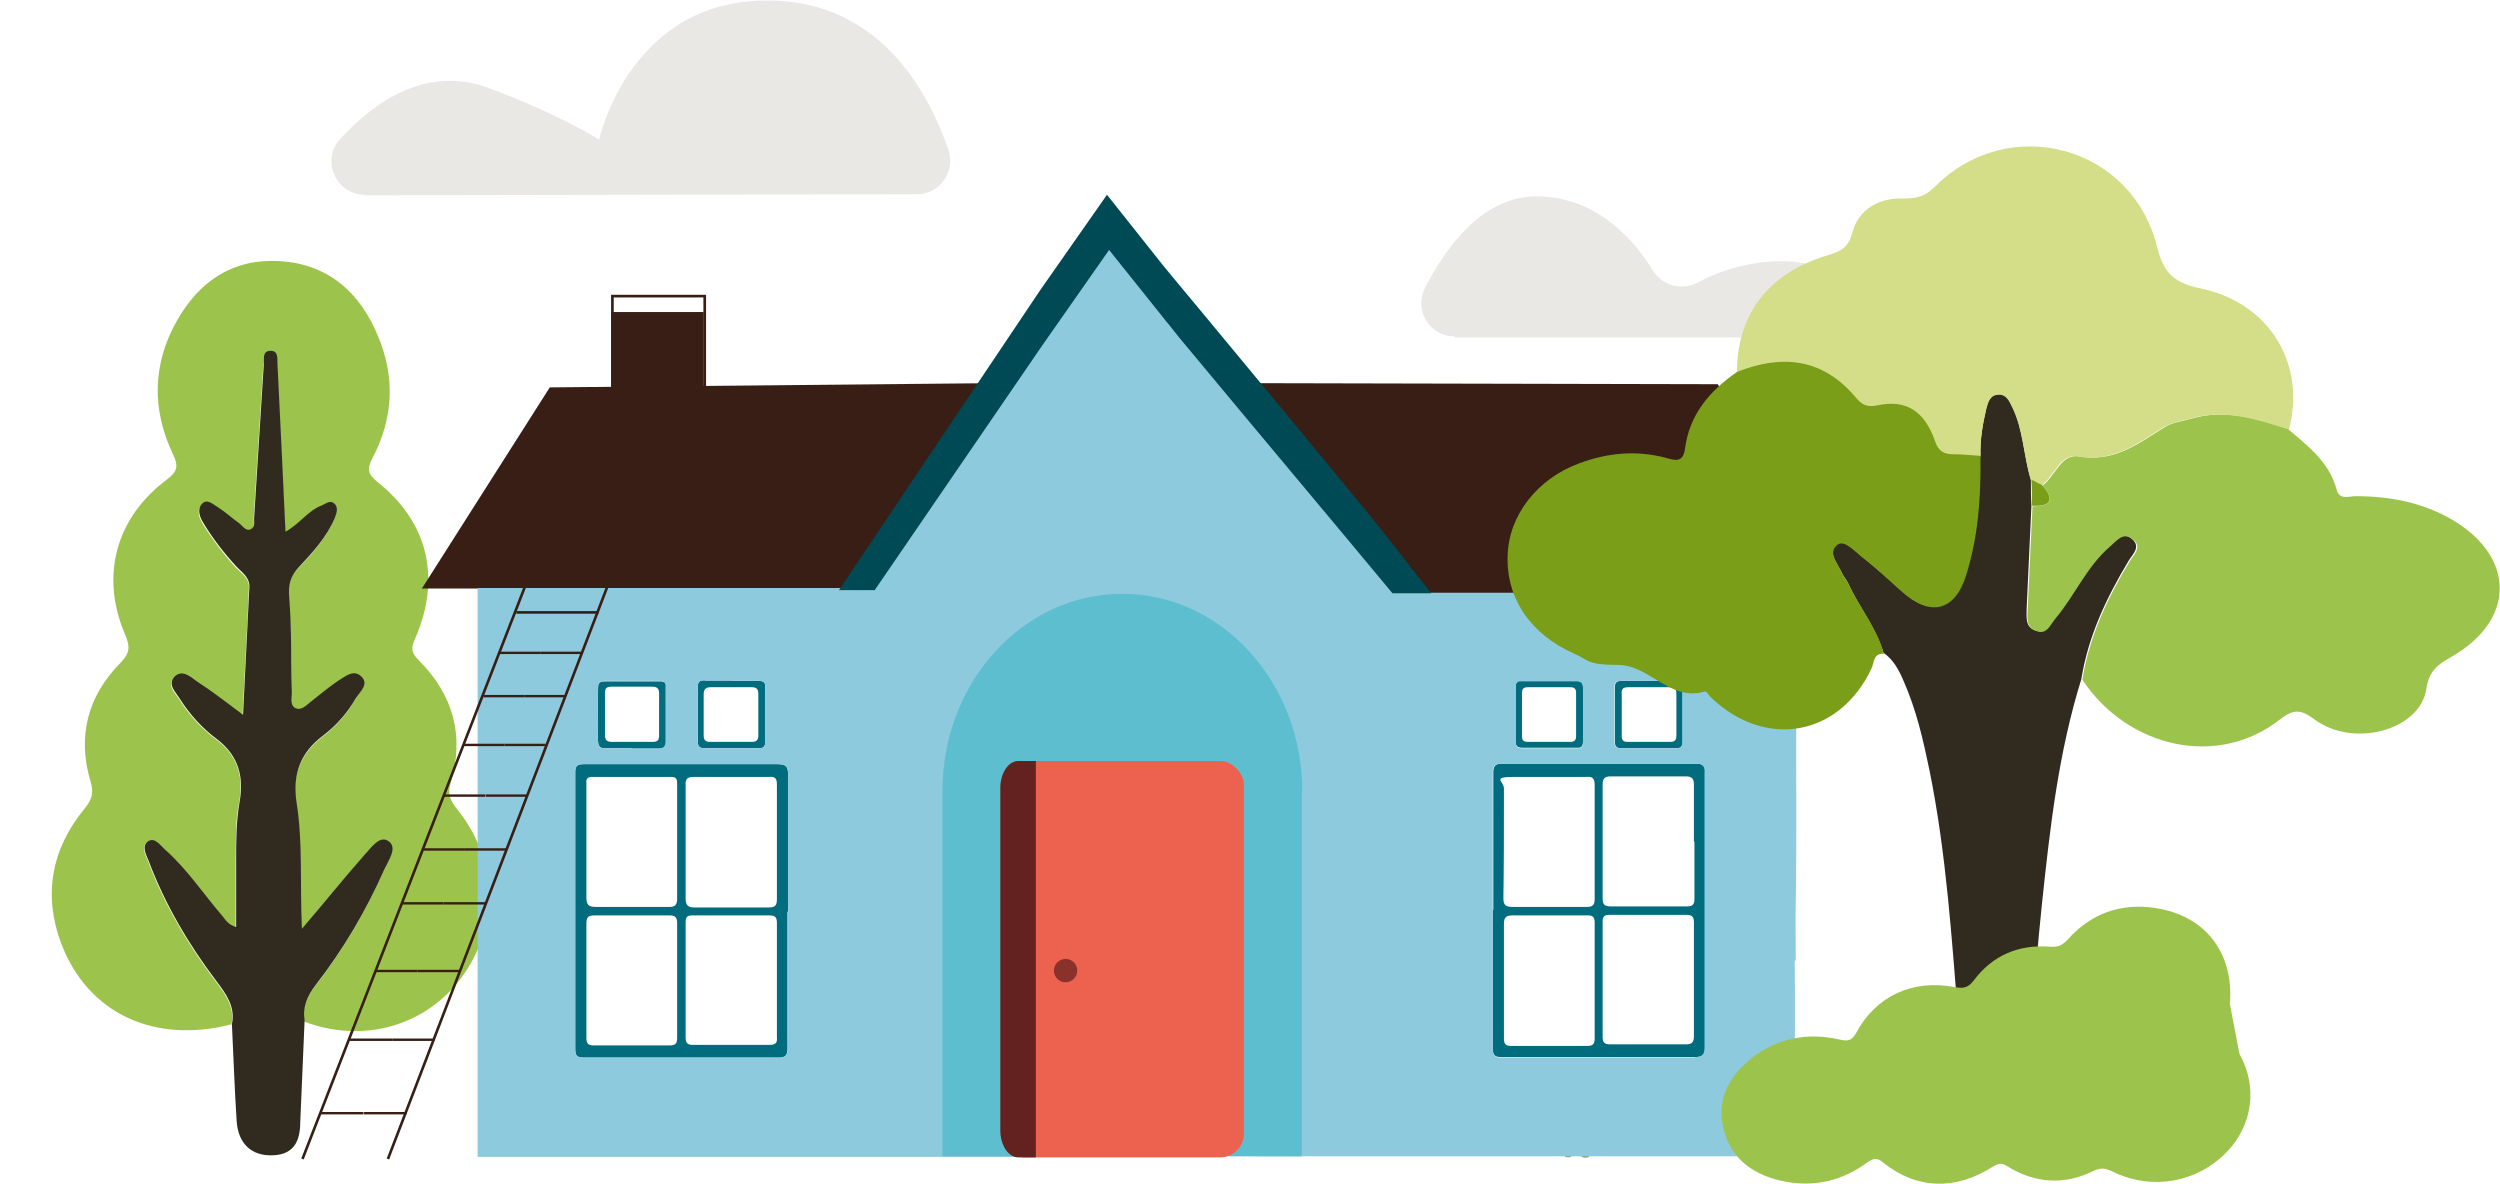 <svg xmlns="http://www.w3.org/2000/svg" xmlns:xlink="http://www.w3.org/1999/xlink" id="Ebene_2" data-name="Ebene 2" viewBox="0 0 471.1 223.1"><defs><style>      .cls-1 {        stroke: #381e15;        stroke-miterlimit: 10;        stroke-width: .5px;      }      .cls-1, .cls-2 {        fill: none;      }      .cls-3 {        fill: #d4dd88;      }      .cls-3, .cls-2, .cls-4, .cls-5, .cls-6, .cls-7, .cls-8, .cls-9, .cls-10, .cls-11, .cls-12, .cls-13, .cls-14, .cls-15, .cls-16, .cls-17, .cls-18 {        stroke-width: 0px;      }      .cls-19 {        clip-path: url(#clippath);      }      .cls-4 {        fill: #7a9e18;      }      .cls-5 {        fill: #302b1e;      }      .cls-6 {        fill: #006c7e;      }      .cls-7 {        fill: #381e15;      }      .cls-8 {        fill: #5cbecf;      }      .cls-9 {        fill: #eae8e5;        fill-rule: evenodd;      }      .cls-10 {        fill: #87a159;      }      .cls-20 {        clip-path: url(#clippath-1);      }      .cls-21 {        clip-path: url(#clippath-4);      }      .cls-22 {        clip-path: url(#clippath-3);      }      .cls-23 {        clip-path: url(#clippath-2);      }      .cls-24 {        clip-path: url(#clippath-7);      }      .cls-25 {        clip-path: url(#clippath-8);      }      .cls-26 {        clip-path: url(#clippath-6);      }      .cls-27 {        clip-path: url(#clippath-5);      }      .cls-28 {        clip-path: url(#clippath-9);      }      .cls-11 {        fill: #9cc44c;      }      .cls-12 {        fill: #63221f;      }      .cls-29 {        clip-path: url(#clippath-14);      }      .cls-30 {        clip-path: url(#clippath-13);      }      .cls-31 {        clip-path: url(#clippath-12);      }      .cls-32 {        clip-path: url(#clippath-10);      }      .cls-33 {        clip-path: url(#clippath-15);      }      .cls-34 {        clip-path: url(#clippath-17);      }      .cls-35 {        clip-path: url(#clippath-16);      }      .cls-36 {        clip-path: url(#clippath-11);      }      .cls-13 {        fill: #d3eafa;      }      .cls-14 {        fill: #8dcadd;      }      .cls-15 {        fill: #f1bb5a;      }      .cls-16 {        fill: #89312b;      }      .cls-17 {        fill: #004a55;      }      .cls-18 {        fill: #ec624f;      }    </style><clipPath id="clippath"><rect class="cls-2" x="94.1" y="122.8" width="7.7" height=".5"></rect></clipPath><clipPath id="clippath-1"><rect class="cls-2" x="101.8" y="122.8" width="7.7" height=".5"></rect></clipPath><clipPath id="clippath-2"><rect class="cls-2" x="91.1" y="130.9" width="7.7" height=".5"></rect></clipPath><clipPath id="clippath-3"><rect class="cls-2" x="98.8" y="130.9" width="7.7" height=".5"></rect></clipPath><clipPath id="clippath-4"><rect class="cls-2" x="87.4" y="140.1" width="7.7" height=".5"></rect></clipPath><clipPath id="clippath-5"><rect class="cls-2" x="95.1" y="140.1" width="7.7" height=".5"></rect></clipPath><clipPath id="clippath-6"><rect class="cls-2" x="83.6" y="149.7" width="7.8" height=".5"></rect></clipPath><clipPath id="clippath-7"><rect class="cls-2" x="91.5" y="149.7" width="7.8" height=".5"></rect></clipPath><clipPath id="clippath-8"><rect class="cls-2" x="79.8" y="159.8" width="7.8" height=".5"></rect></clipPath><clipPath id="clippath-9"><rect class="cls-2" x="87.6" y="159.8" width="7.8" height=".5"></rect></clipPath><clipPath id="clippath-10"><rect class="cls-2" x="75.8" y="170" width="7.8" height=".5"></rect></clipPath><clipPath id="clippath-11"><rect class="cls-2" x="83.6" y="170" width="7.8" height=".5"></rect></clipPath><clipPath id="clippath-12"><rect class="cls-2" x="70.7" y="182.7" width="8" height=".5"></rect></clipPath><clipPath id="clippath-13"><rect class="cls-2" x="78.7" y="182.7" width="8" height=".5"></rect></clipPath><clipPath id="clippath-14"><rect class="cls-2" x="65.9" y="195.7" width="8" height=".5"></rect></clipPath><clipPath id="clippath-15"><rect class="cls-2" x="73.9" y="195.7" width="8" height=".5"></rect></clipPath><clipPath id="clippath-16"><rect class="cls-2" x="60.5" y="209.5" width="8" height=".5"></rect></clipPath><clipPath id="clippath-17"><rect class="cls-2" x="68.6" y="209.5" width="8" height=".5"></rect></clipPath></defs><g id="Ebene_1-2" data-name="Ebene 1-2"><path class="cls-9" d="M274.1,63.4c-4.7,0-7.7-4.9-5.6-9.1,4-7.8,11.1-17.7,21.7-17.3,11,.4,17.8,8.3,21.3,14,1.7,2.8,5.4,3.8,8.3,2.3,3.7-2,9.1-4,15.9-4.1,3.5,0,6.8.9,9.8,2.4,6,2.9,4,12-2.7,12h-68.7v-.2Z"></path><path class="cls-11" d="M43.7,193c-14.6,3.8-27.2-2-32.2-15.3-3.4-9.1-1.8-17.8,4.5-25.4,1.3-1.6,1.7-2.9,1.1-4.9-2.6-8.6-.6-16.2,5.6-22.5,1.9-1.9,1.8-3.2.8-5.5-4.6-10.9-1.7-21.8,7.9-29,2-1.5,2.3-2.5,1.2-4.8-4-8.4-3.9-16.9.7-25.1,4.2-7.5,10.6-11.8,19.3-11.3,9.2.5,15.3,5.9,18.7,14.3,3.2,7.7,2.8,15.4-1.1,22.8-1.1,2.1-.9,3,.9,4.5,9.6,7.6,12.1,18.2,7.1,29.6-.8,1.8-.7,2.6.7,4,6.5,6.5,8.7,14.3,6,23.2-.8,2.6.5,3.9,1.8,5.6,7.2,9.4,7.2,21.7.2,31.1-6.8,9.1-18.6,12.4-29.6,8.2-.4-2.6.5-4.6,2.1-6.7,5.2-6.7,9.5-14,12.9-21.7.8-1.7,2.6-4.2.8-5.4-1.8-1.2-3.5,1.4-4.7,2.8-3.8,4.3-7.5,8.8-11.6,13.7-.4-8.4.2-16.1-1-23.7-.8-5.2.7-9.4,5-12.7,2.5-1.9,4.6-4.3,6.2-7.1.7-1.3,2.4-2.7.9-4.1-1.4-1.3-3,0-4.3.9-1.8,1.2-3.4,2.6-5.1,3.9-.9.6-1.7,1.8-3,1.2-1-.5-.6-1.8-.6-2.8,0-6,0-12.1-.5-18-.2-2.4,0-4,1.8-5.7,2.6-2.8,5.3-5.7,6.8-9.3.4-.9.7-2.1-.2-2.8-.8-.6-1.6.2-2.4.5-2.4.9-3.8,3.3-6.7,4.9-.5-10.9-1-21.1-1.5-31.4,0-1.1.3-2.7-1.3-2.7s-1.2,1.6-1.3,2.7c-.6,9.6-1.2,19.1-1.8,28.6,0,.8.3,1.9-.6,2.3-1,.5-1.5-.5-2.1-1-1.4-1-2.7-2.2-4.1-3.1-.9-.6-2-1.8-3-.7s-.5,2.4.2,3.6c1.8,2.9,3.9,5.7,6.2,8.2,1,1.1,2.6,2,2.5,3.8-.3,7.9-.8,15.8-1.2,24.2-3.2-2.4-5.9-4.4-8.7-6.3-1.2-.8-2.8-2.3-4.2-.9-1.4,1.4.2,2.9,1,4.1,1.8,2.9,4.2,5.5,7,7.6,4.3,3.2,5.1,7.4,4.2,12.1-.7,3.6-.5,7.1-.6,10.7v12.6c-1.6-.5-2-1.4-2.6-2.1-3.6-4.3-6.7-8.9-10.9-12.6-.9-.7-1.9-2.4-3.2-1.4-1.1.9-.3,2.4.2,3.6,3.1,8.2,7.5,15.7,12.8,22.7,1.8,2.4,3.6,4.8,2.9,8.1h0Z"></path><path class="cls-5" d="M43.7,193c.7-3.3-1.1-5.7-2.9-8.1-5.3-7-9.7-14.5-12.8-22.7-.5-1.2-1.3-2.7-.2-3.6,1.3-1,2.4.7,3.2,1.4,4.2,3.7,7.3,8.4,10.9,12.6.6.7,1,1.6,2.6,2.1v-12.6c0-3.6,0-7.1.6-10.7.9-4.8,0-8.9-4.2-12.1-2.7-2-5.1-4.6-7-7.6-.8-1.3-2.4-2.7-1-4.2,1.4-1.4,3,0,4.2.9,2.8,1.8,5.5,3.9,8.7,6.3.4-8.4.8-16.3,1.2-24.2,0-1.8-1.5-2.7-2.5-3.8-2.3-2.5-4.4-5.2-6.2-8.2-.7-1.1-1.2-2.6-.2-3.6s2.1.2,3,.7c1.4.9,2.7,2.1,4.1,3.1.6.5,1.2,1.5,2.1,1,.9-.5.5-1.5.6-2.3.6-9.6,1.2-19.1,1.8-28.6,0-1.1-.3-2.7,1.3-2.7s1.2,1.7,1.3,2.7c.5,10.2,1,20.5,1.5,31.4,2.8-1.6,4.3-4,6.7-4.9.8-.3,1.6-1.1,2.4-.5.9.7.6,1.8.2,2.8-1.5,3.6-4.2,6.5-6.8,9.3-1.6,1.7-2,3.3-1.8,5.7.5,6,.3,12,.5,18,0,.9-.4,2.2.6,2.8,1.2.6,2.1-.5,3-1.2,1.7-1.3,3.3-2.7,5.1-3.9,1.3-.8,2.9-2.2,4.3-.9,1.6,1.4,0,2.8-.9,4.1-1.6,2.8-3.7,5.2-6.2,7.1-4.4,3.3-5.8,7.4-5,12.7,1.2,7.6.6,15.3,1,23.7,4.2-4.9,7.8-9.4,11.6-13.7,1.3-1.4,3-4,4.7-2.8,1.8,1.2,0,3.7-.8,5.4-3.4,7.7-7.7,15-12.9,21.7-1.6,2.1-2.5,4.1-2.1,6.7-.3,6.3-.5,12.5-.8,18.8,0,3.4-.8,6.4-5.1,6.6-4,.2-6.6-2.1-6.9-6.4-.4-6.1-.6-12.3-.9-18.4h0Z"></path><g><path class="cls-10" d="M298,218c.5-.6,1-.6,1.5,0-.5.2-1,.2-1.5,0Z"></path><path class="cls-10" d="M294.9,218c.4-.6.8-.6,1.2,0-.4.1-.8.1-1.2,0Z"></path><path class="cls-6" d="M148.4,171.8v25.7c0,1.3-.3,1.8-1.7,1.8h-36.7c-1.3,0-1.6-.4-1.6-1.6v-52.1c0-1.1.2-1.6,1.5-1.6h36.7c1.4,0,1.9.4,1.9,1.8v26h-.1ZM146.4,158.7v-10.8c0-1.2-.3-1.6-1.5-1.5h-14.1c-1.2,0-1.7.3-1.6,1.6v21.3c0,1.2.4,1.7,1.6,1.7h14.1c1.2,0,1.5-.4,1.5-1.6v-10.6h0ZM146.4,184.7v-10.8c0-1.1-.4-1.4-1.4-1.4h-14.5c-1,0-1.3.3-1.3,1.3v21.7c0,1.1.4,1.4,1.4,1.4h14.4c1.2,0,1.5-.4,1.4-1.5v-10.8h0ZM127.6,158.7v-10.9c0-.8,0-1.4-1.1-1.4h-14.9c-.9,0-1.2.4-1.1,1.2v21.5c0,1.4.4,1.8,1.8,1.8h13.9c1.1,0,1.4-.5,1.4-1.6v-10.7h0ZM127.6,184.8v-10.8c0-1.1-.3-1.5-1.4-1.5h-14.2c-1.1,0-1.5.3-1.5,1.5v21.6c0,1,.3,1.4,1.4,1.4h14.3c1.1,0,1.4-.4,1.4-1.4v-10.8h0Z"></path><path class="cls-6" d="M281.4,171.5v-25.9c0-1.3.4-1.7,1.7-1.7h36.5c1.4,0,1.8.5,1.7,1.8v51.7c0,1.4-.5,1.8-1.9,1.8h-36.4c-1.3,0-1.7-.3-1.7-1.7v-26.1h0ZM300.5,184.8v-10.9c0-.9-.2-1.4-1.2-1.4h-14.3c-1.2,0-1.6.4-1.6,1.6v21.6c0,1,.3,1.4,1.4,1.4h14.3c1.2,0,1.4-.5,1.4-1.5v-10.6h0v-.2ZM300.5,158.7v-10.8c0-1.2-.4-1.6-1.5-1.5h-13.5c-4.5,0-2.2.7-2.1,2.1v1.4c0,6.4,0,12.9-.1,19.3,0,1.2.3,1.7,1.6,1.7h14.1c1.2,0,1.5-.4,1.5-1.6v-10.6h0ZM319.2,184.6v-10.8c0-1.1-.4-1.4-1.4-1.4h-14.5c-1,0-1.3.3-1.3,1.3v21.7c0,1,.3,1.4,1.4,1.4h14.3c1.1,0,1.5-.4,1.5-1.5v-10.8h0ZM319.2,158.6v-10.7c0-1.1-.3-1.6-1.5-1.6h-14.2c-1.1,0-1.5.4-1.5,1.5v21.5c0,1.1.3,1.5,1.5,1.5h14.4c1.1,0,1.4-.4,1.4-1.4v-10.8h0Z"></path><path class="cls-6" d="M119.1,141h-5.1c-.9,0-1.2-.3-1.3-1.2-.2-3.4,0-6.8,0-10.2,0-.9.3-1.2,1.2-1.2h10.4c.9,0,1.3.2,1.2,1.2v10.2c0,.9-.3,1.3-1.2,1.3h-5.1ZM114,134.6h0v3.8c0,.9.2,1.4,1.3,1.4h7.7c1,0,1.2-.4,1.2-1.3v-7.7c0-.9-.2-1.4-1.3-1.4h-7.7c-1,0-1.2.4-1.2,1.3v3.8h0Z"></path><path class="cls-6" d="M310.7,128.3h5.2c.8,0,1.2.3,1.2,1.1v10.4c0,.8-.3,1.2-1.1,1.2h-10.5c-.9,0-1.2-.4-1.2-1.3v-10.1c0-1,.4-1.3,1.3-1.3h5.1ZM310.8,129.5h-4c-1,0-1.3.4-1.2,1.3v7.9c0,.8.3,1.1,1.1,1.1h8c.9,0,1.2-.3,1.2-1.2v-7.9c0-.8-.3-1.2-1.2-1.2h-3.9Z"></path><path class="cls-6" d="M291.9,128.3h5.1c.9,0,1.3.3,1.3,1.2v10.2c0,.9-.3,1.3-1.2,1.2h-10.2c-.9,0-1.3-.3-1.3-1.2v-10.2c0-.9.3-1.3,1.2-1.2h5.1ZM297,134.7v-4.1c0-.8-.3-1.1-1.1-1.1h-8c-.8,0-1.1.3-1.1,1.1v8.1c0,.8.3,1.1,1.1,1.1h8c.9,0,1.1-.4,1.1-1.2v-3.8h0Z"></path><path class="cls-6" d="M137.9,128.3h5c1,0,1.4.3,1.3,1.3v10.2c0,.8-.3,1.2-1.1,1.2h-10.4c-.8,0-1.2-.3-1.2-1.2v-10.4c0-1,.4-1.2,1.3-1.2h5.1,0ZM142.9,134.6v-3.8c0-.9-.3-1.3-1.2-1.3h-7.8c-.9,0-1.3.4-1.3,1.3v7.8c0,.8.3,1.2,1.2,1.2h7.9c.9,0,1.2-.4,1.2-1.2v-4h0Z"></path><path class="cls-13" d="M175.8,137c0,.3-.2.4-.5.4,0-.4.1-.6.5-.4Z"></path><line class="cls-2" x1="154.8" y1="89.9" x2="154.8" y2="89.9"></line><path class="cls-13" d="M107.9,97.8c0,0,0,.2-.2.3"></path><polygon class="cls-13" points="118.2 81.6 118.2 81.5 118.3 81.5 118.2 81.6"></polygon><path class="cls-15" d="M185.8,151.4c.7-.6,1.1-.7,1.8.2,1.6,2.4,1.5,2.7-1.2,4.1,0-1.4.1-2.9-.6-4.3h0Z"></path><path class="cls-15" d="M174.7,143.1c.3,0,.5.2.4.6-.3,0-.5-.2-.4-.6Z"></path><path class="cls-15" d="M175.2,143.8c.4,0,.5,0,.5.4-.3,0-.4-.2-.5-.4Z"></path></g><polygon class="cls-7" points="323.7 72.4 234.4 72.2 266.4 111.9 347.8 111.9 323.7 72.4"></polygon><polygon class="cls-7" points="103.6 73 187.2 72.2 160.9 110.9 79.5 110.9 103.6 73"></polygon><path class="cls-5" d="M373.2,85.9c-.1-3.1.4-6,1.1-9,.3-1.2.7-2.6,2.3-2.7,1.5,0,2.1,1.3,2.6,2.4,2.1,4.3,2.1,9.2,3.5,13.7,0,1.7,0,3.3.1,5-.3,6.5-.6,12.9-.9,19.4,0,1.6-.3,3.4,1.6,4.1,2,.7,2.6-1.2,3.6-2.3,3.7-4.3,6-9.8,10.3-13.6,1.3-1.1,2.6-2.9,4.4-1.3,1.7,1.5,0,2.9-.7,4.1-4.2,7-7.6,14.2-8.9,22.3-4.3,13.8-5.9,28-7.4,42.2-.8,7.6-1.4,15.2-2,22.9-.4,4.6-3.2,7.9-6.7,7.8-3.6-.1-6.6-3.5-7-7.8-1.3-16-2.3-32.1-5.5-47.9-1.2-5.8-2.5-11.5-4.9-16.9-.9-2.1-1.9-4-3.8-5.3-1.4-4.8-4.6-8.6-6.6-13-.3-.7-.9-1.3-1.2-2-.8-1.8-2.9-4-1-5.5,1.3-1.1,3.3,1.2,4.7,2.3,2.6,2.1,5.1,4.3,7.5,6.5,5.3,4.8,10,3.7,12.1-3.1,2.3-7.3,2.8-14.9,2.7-22.5h0v.2Z"></path><path class="cls-11" d="M431.2,80.9c3.8,3.2,7.7,6.2,9.1,11.3.5,2.1,2.3,1.3,3.6,1.3,6.5,0,12.7,1.2,18.3,4.5,11.9,7.1,11.8,18.9-.3,25.8-2.5,1.4-4.2,2.6-4.7,6.1-1.2,7.7-13.7,11.1-21,5.7-2.7-2-4-2-6.6,0-11.6,9.1-28.5,5.5-37.2-7.5,1.3-8.1,4.7-15.4,8.9-22.3.8-1.3,2.4-2.7.7-4.1-1.9-1.6-3.1.2-4.4,1.3-4.4,3.8-6.6,9.2-10.3,13.6-1,1.2-1.6,3.1-3.6,2.3-1.9-.7-1.7-2.5-1.6-4.1.3-6.5.6-12.9.9-19.4,3.6,0,4.2-1.2,1.9-3.9,2.4-1.8,3.5-6,6.8-5.5,6.7,1.2,11.2-2.4,16.2-5.5,1.4-.9,3.3-1.1,5-1.6,6.5-1.9,12.5,0,18.5,2h-.2Z"></path><path class="cls-3" d="M431.2,80.9c-6-1.9-12.1-3.9-18.5-2-1.7.5-3.5.7-5,1.6-5,3.1-9.5,6.7-16.2,5.5-3.2-.6-4.4,3.7-6.8,5.5-.7-.3-1.3-.7-2-1-1.4-4.5-1.4-9.4-3.5-13.7-.6-1.2-1.1-2.5-2.6-2.4-1.6,0-2,1.5-2.3,2.7-.7,2.9-1.2,5.9-1.1,9-1.8,0-3.5-.3-5.2-.3s-2.7-.7-3.4-2.6c-2-5.6-5.4-7.7-10.9-6.6-2,.4-2.9-.2-4-1.5-6.2-7.3-13.9-8.2-22.4-4.8,0-11,5.8-18.7,16.8-22.1,2.3-.7,4.1-1.2,4.9-4.2,1.2-4.7,5.2-6.8,9.9-6.6,2.5,0,4-.5,5.7-2.2,13.9-14,37.2-7.8,41.9,11.4,1.3,5.2,3.5,6.8,8.4,7.8,12.9,2.8,19.7,14.3,16.4,26.7h0v-.2Z"></path><path class="cls-4" d="M382.9,95.4c0-1.7,0-3.3-.1-5,.7.3,1.3.7,2,1,2.4,2.7,1.8,4.1-1.9,3.9h0Z"></path><path class="cls-14" d="M338.4,181.1c0-3.8-.1-7.5,0-11.3.2-12.6,0-25.2.1-37.8v-20.3h-75.4c0,0-.2-.2-.2-.4-1.3-2.2-2.9-4.1-4.5-6-10.9-13.3-21.9-26.5-32.9-39.8-1.2-1.4-2.3-2.8-3.5-4.2h0l-1.9-2.3c-.3-.4-.6-.7-.9-1.1h0l-10.4-13.1-12.6,18h0l-32.9,48h-73.3v107.2h105.3v-3.1h0v-65.1c0-1.8,0-1.9,1.8-1.9h28.9v69.9h7.2c0,.1,14.3.1,14.3.1h90.3c.3-.7.4-1.4.4-2.2v-8.4c0-8.8.1-17.5,0-26.3h.2ZM132.8,128.3h10.1c1,0,1.4.3,1.3,1.3v10.2c0,.8-.3,1.2-1.1,1.2h-10.4c-.8,0-1.2-.3-1.2-1.2v-10.4c0-1,.4-1.2,1.3-1.2h0ZM113.8,128.3h10.4c.9,0,1.3.2,1.2,1.2v10.2c0,.9-.3,1.3-1.2,1.3h-10.2c-.9,0-1.2-.3-1.3-1.2-.2-3.4,0-6.8,0-10.2,0-.9.3-1.2,1.2-1.2h0ZM148.4,171.8v25.7c0,1.3-.3,1.8-1.7,1.8h-36.7c-1.3,0-1.6-.4-1.6-1.6v-52.1c0-1.1.2-1.6,1.5-1.6h36.7c1.4,0,1.9.4,1.9,1.8v26h-.1ZM304.2,129.6c0-1,.4-1.3,1.3-1.3h10.3c.8,0,1.2.3,1.2,1.1v10.4c0,.8-.3,1.2-1.1,1.2h-10.5c-.9,0-1.2-.4-1.2-1.3v-10.1h0ZM285.6,129.6c0-.9.3-1.3,1.2-1.2h10.2c.9,0,1.3.3,1.3,1.2v10.2c0,.9-.3,1.3-1.2,1.2h-10.2c-.9,0-1.3-.3-1.3-1.2v-10.2h0ZM319.4,199.3h-36.4c-1.3,0-1.7-.3-1.7-1.7v-52c0-1.3.4-1.7,1.7-1.7h36.5c1.4,0,1.8.5,1.7,1.8v51.7c0,1.4-.5,1.8-1.9,1.8h0Z"></path><path class="cls-4" d="M355.1,123.2c-2.2-.2-1.9,1.8-2.5,2.9-6,12.6-19.8,15.1-30,5.5-.5-.4-1-1.4-1.3-1.3-6.6,2-10.4-5-16.4-5s-5.6-1-8.2-2.1c-8.2-3.6-12.9-10.4-12.6-18.5.2-7.6,5.6-14.5,13.5-17.4,5.4-2,10.8-2.5,16.4-1,1.5.4,3.1,1,3.5-1.6.8-6.5,4.6-11,9.8-14.6,8.5-3.4,16.2-2.6,22.4,4.8,1.1,1.3,2,1.9,4,1.5,5.4-1.2,8.9,1,10.9,6.6.6,1.9,1.6,2.6,3.4,2.6s3.5.2,5.2.3c.1,7.6-.4,15.2-2.7,22.5-2.1,6.8-6.8,7.9-12.1,3.1-2.5-2.2-4.9-4.5-7.5-6.5-1.4-1.1-3.4-3.4-4.7-2.3-1.9,1.5.3,3.7,1,5.5.3.7.9,1.3,1.2,2,2.1,4.4,5.3,8.2,6.6,13h.1Z"></path><path class="cls-11" d="M329.9,199.5c5-3.9,10.7-5,16.8-3.6,1.7.4,2.3.1,3.1-1.3,3.7-6.9,10.6-10.1,18.5-8.6,1.6.3,2.5.2,3.6-1.2,3.5-4.7,8.4-6.9,14.5-6.4,1.5.1,2.2-.3,3.2-1.3,4.3-4.9,10-7,16.5-6,9.5,1.4,14.9,8.5,14.1,18.1h0l1.8,9.4c3.5,6.2,2.5,13.5-2.5,18.6-5.5,5.6-13.8,7.1-20.9,3.8-1.3-.6-2.3-1.2-4-.4-5.6,2.8-11.1,2.4-16.3-.8-1.1-.7-1.6-.6-2.7,0-7.1,4.6-14.5,4.3-20.7-.7-1.2-1-1.8-.9-3.1,0-4.5,3.3-9.6,4.6-15.2,3.6-6-1.1-10.4-4.2-11.8-9.9-1.4-5.3.8-9.9,5.3-13.4h-.2Z"></path><path class="cls-17" d="M164.9,111.1l31.5-46h0l12.6-18,10.4,13h0c.3.4.6.8.9,1.1l1.9,2.4h0c1.2,1.4,2.3,2.8,3.5,4.2,9.2,11.1,27.5,32.9,36.7,44h7.3c-1-1.3-10.5-13.4-11.5-14.6-10.9-13.3-21.9-26.5-32.9-39.8-1.2-1.4-2.3-2.8-3.5-4.2h0l-1.9-2.3c-.3-.4-.6-.7-.9-1.1h0l-10.4-13.1-12.6,18h0l-37.9,56.5h6.8,0Z"></path><path class="cls-9" d="M68.8,36.7c-5.5,0-8.4-6.5-4.7-10.5,6.4-7,16.3-14.1,28.3-9.5,13.1,4.9,20.5,9.6,20.5,9.6,0,0,6.1-28.1,34.4-26.1,19.2,1.3,27.9,17.7,31.4,28,1.4,4.1-1.6,8.4-5.9,8.4l-104,.2h0Z"></path><line class="cls-1" x1="57" y1="218.4" x2="98.9" y2="110.6"></line><line class="cls-1" x1="73.1" y1="218.4" x2="114.5" y2="110.4"></line><line class="cls-1" x1="97.3" y1="115.4" x2="112.8" y2="115.4"></line><g><g id="_Gespiegelt_wiederholen_" data-name=" Gespiegelt wiederholen "><g class="cls-19"><line class="cls-1" x1="94.1" y1="123" x2="101.8" y2="123"></line></g></g><g id="_Gespiegelt_wiederholen_-2" data-name=" Gespiegelt wiederholen -2"><g class="cls-20"><line class="cls-1" x1="109.5" y1="123" x2="101.8" y2="123"></line></g></g></g><g><g id="_Gespiegelt_wiederholen_-3" data-name=" Gespiegelt wiederholen -3"><g class="cls-23"><line class="cls-1" x1="91.1" y1="131.2" x2="98.8" y2="131.2"></line></g></g><g id="_Gespiegelt_wiederholen_-4" data-name=" Gespiegelt wiederholen -4"><g class="cls-22"><line class="cls-1" x1="106.4" y1="131.2" x2="98.8" y2="131.2"></line></g></g></g><g><g id="_Gespiegelt_wiederholen_-5" data-name=" Gespiegelt wiederholen -5"><g class="cls-21"><line class="cls-1" x1="87.4" y1="140.4" x2="95.1" y2="140.4"></line></g></g><g id="_Gespiegelt_wiederholen_-6" data-name=" Gespiegelt wiederholen -6"><g class="cls-27"><line class="cls-1" x1="102.8" y1="140.4" x2="95.1" y2="140.4"></line></g></g></g><g><g id="_Gespiegelt_wiederholen_-7" data-name=" Gespiegelt wiederholen -7"><g class="cls-26"><line class="cls-1" x1="83.6" y1="149.9" x2="91.5" y2="149.9"></line></g></g><g id="_Gespiegelt_wiederholen_-8" data-name=" Gespiegelt wiederholen -8"><g class="cls-24"><line class="cls-1" x1="99.3" y1="149.9" x2="91.5" y2="149.9"></line></g></g></g><g><g id="_Gespiegelt_wiederholen_-9" data-name=" Gespiegelt wiederholen -9"><g class="cls-25"><line class="cls-1" x1="79.8" y1="160.1" x2="87.6" y2="160.1"></line></g></g><g id="_Gespiegelt_wiederholen_-10" data-name=" Gespiegelt wiederholen -10"><g class="cls-28"><line class="cls-1" x1="95.5" y1="160.1" x2="87.6" y2="160.1"></line></g></g></g><g><g id="_Gespiegelt_wiederholen_-11" data-name=" Gespiegelt wiederholen -11"><g class="cls-32"><line class="cls-1" x1="75.8" y1="170.2" x2="83.6" y2="170.2"></line></g></g><g id="_Gespiegelt_wiederholen_-12" data-name=" Gespiegelt wiederholen -12"><g class="cls-36"><line class="cls-1" x1="91.5" y1="170.2" x2="83.6" y2="170.2"></line></g></g></g><g><g id="_Gespiegelt_wiederholen_-13" data-name=" Gespiegelt wiederholen -13"><g class="cls-31"><line class="cls-1" x1="70.7" y1="183" x2="78.7" y2="183"></line></g></g><g id="_Gespiegelt_wiederholen_-14" data-name=" Gespiegelt wiederholen -14"><g class="cls-30"><line class="cls-1" x1="86.7" y1="183" x2="78.7" y2="183"></line></g></g></g><g><g id="_Gespiegelt_wiederholen_-15" data-name=" Gespiegelt wiederholen -15"><g class="cls-29"><line class="cls-1" x1="65.9" y1="195.9" x2="73.9" y2="195.9"></line></g></g><g id="_Gespiegelt_wiederholen_-16" data-name=" Gespiegelt wiederholen -16"><g class="cls-33"><line class="cls-1" x1="81.9" y1="195.9" x2="73.9" y2="195.9"></line></g></g></g><g><g id="_Gespiegelt_wiederholen_-17" data-name=" Gespiegelt wiederholen -17"><g class="cls-35"><line class="cls-1" x1="60.5" y1="209.8" x2="68.6" y2="209.8"></line></g></g><g id="_Gespiegelt_wiederholen_-18" data-name=" Gespiegelt wiederholen -18"><g class="cls-34"><line class="cls-1" x1="76.6" y1="209.8" x2="68.6" y2="209.8"></line></g></g></g><path class="cls-8" d="M245.4,149.1c0-20.5-15.2-37.2-33.9-37.2s-33.9,16.6-33.9,37.2,0,.6,0,.9h0v67.9h67.7v-67.9h0v-.9h0Z"></path><rect class="cls-18" x="188.6" y="143.4" width="45.8" height="74.7" rx="4.5" ry="4.5"></rect><path class="cls-12" d="M195.2,143.4h-3.3c-1.9,0-3.4,2.3-3.4,5.1v64.5c0,2.8,1.5,5.1,3.4,5.1h3.3v-74.7h0Z"></path><circle class="cls-16" cx="200.8" cy="182.9" r="2.2"></circle><rect class="cls-1" x="115.4" y="55.8" width="17.4" height="30.4"></rect><rect class="cls-7" x="115.2" y="58.8" width="17.4" height="30.4"></rect></g></svg>